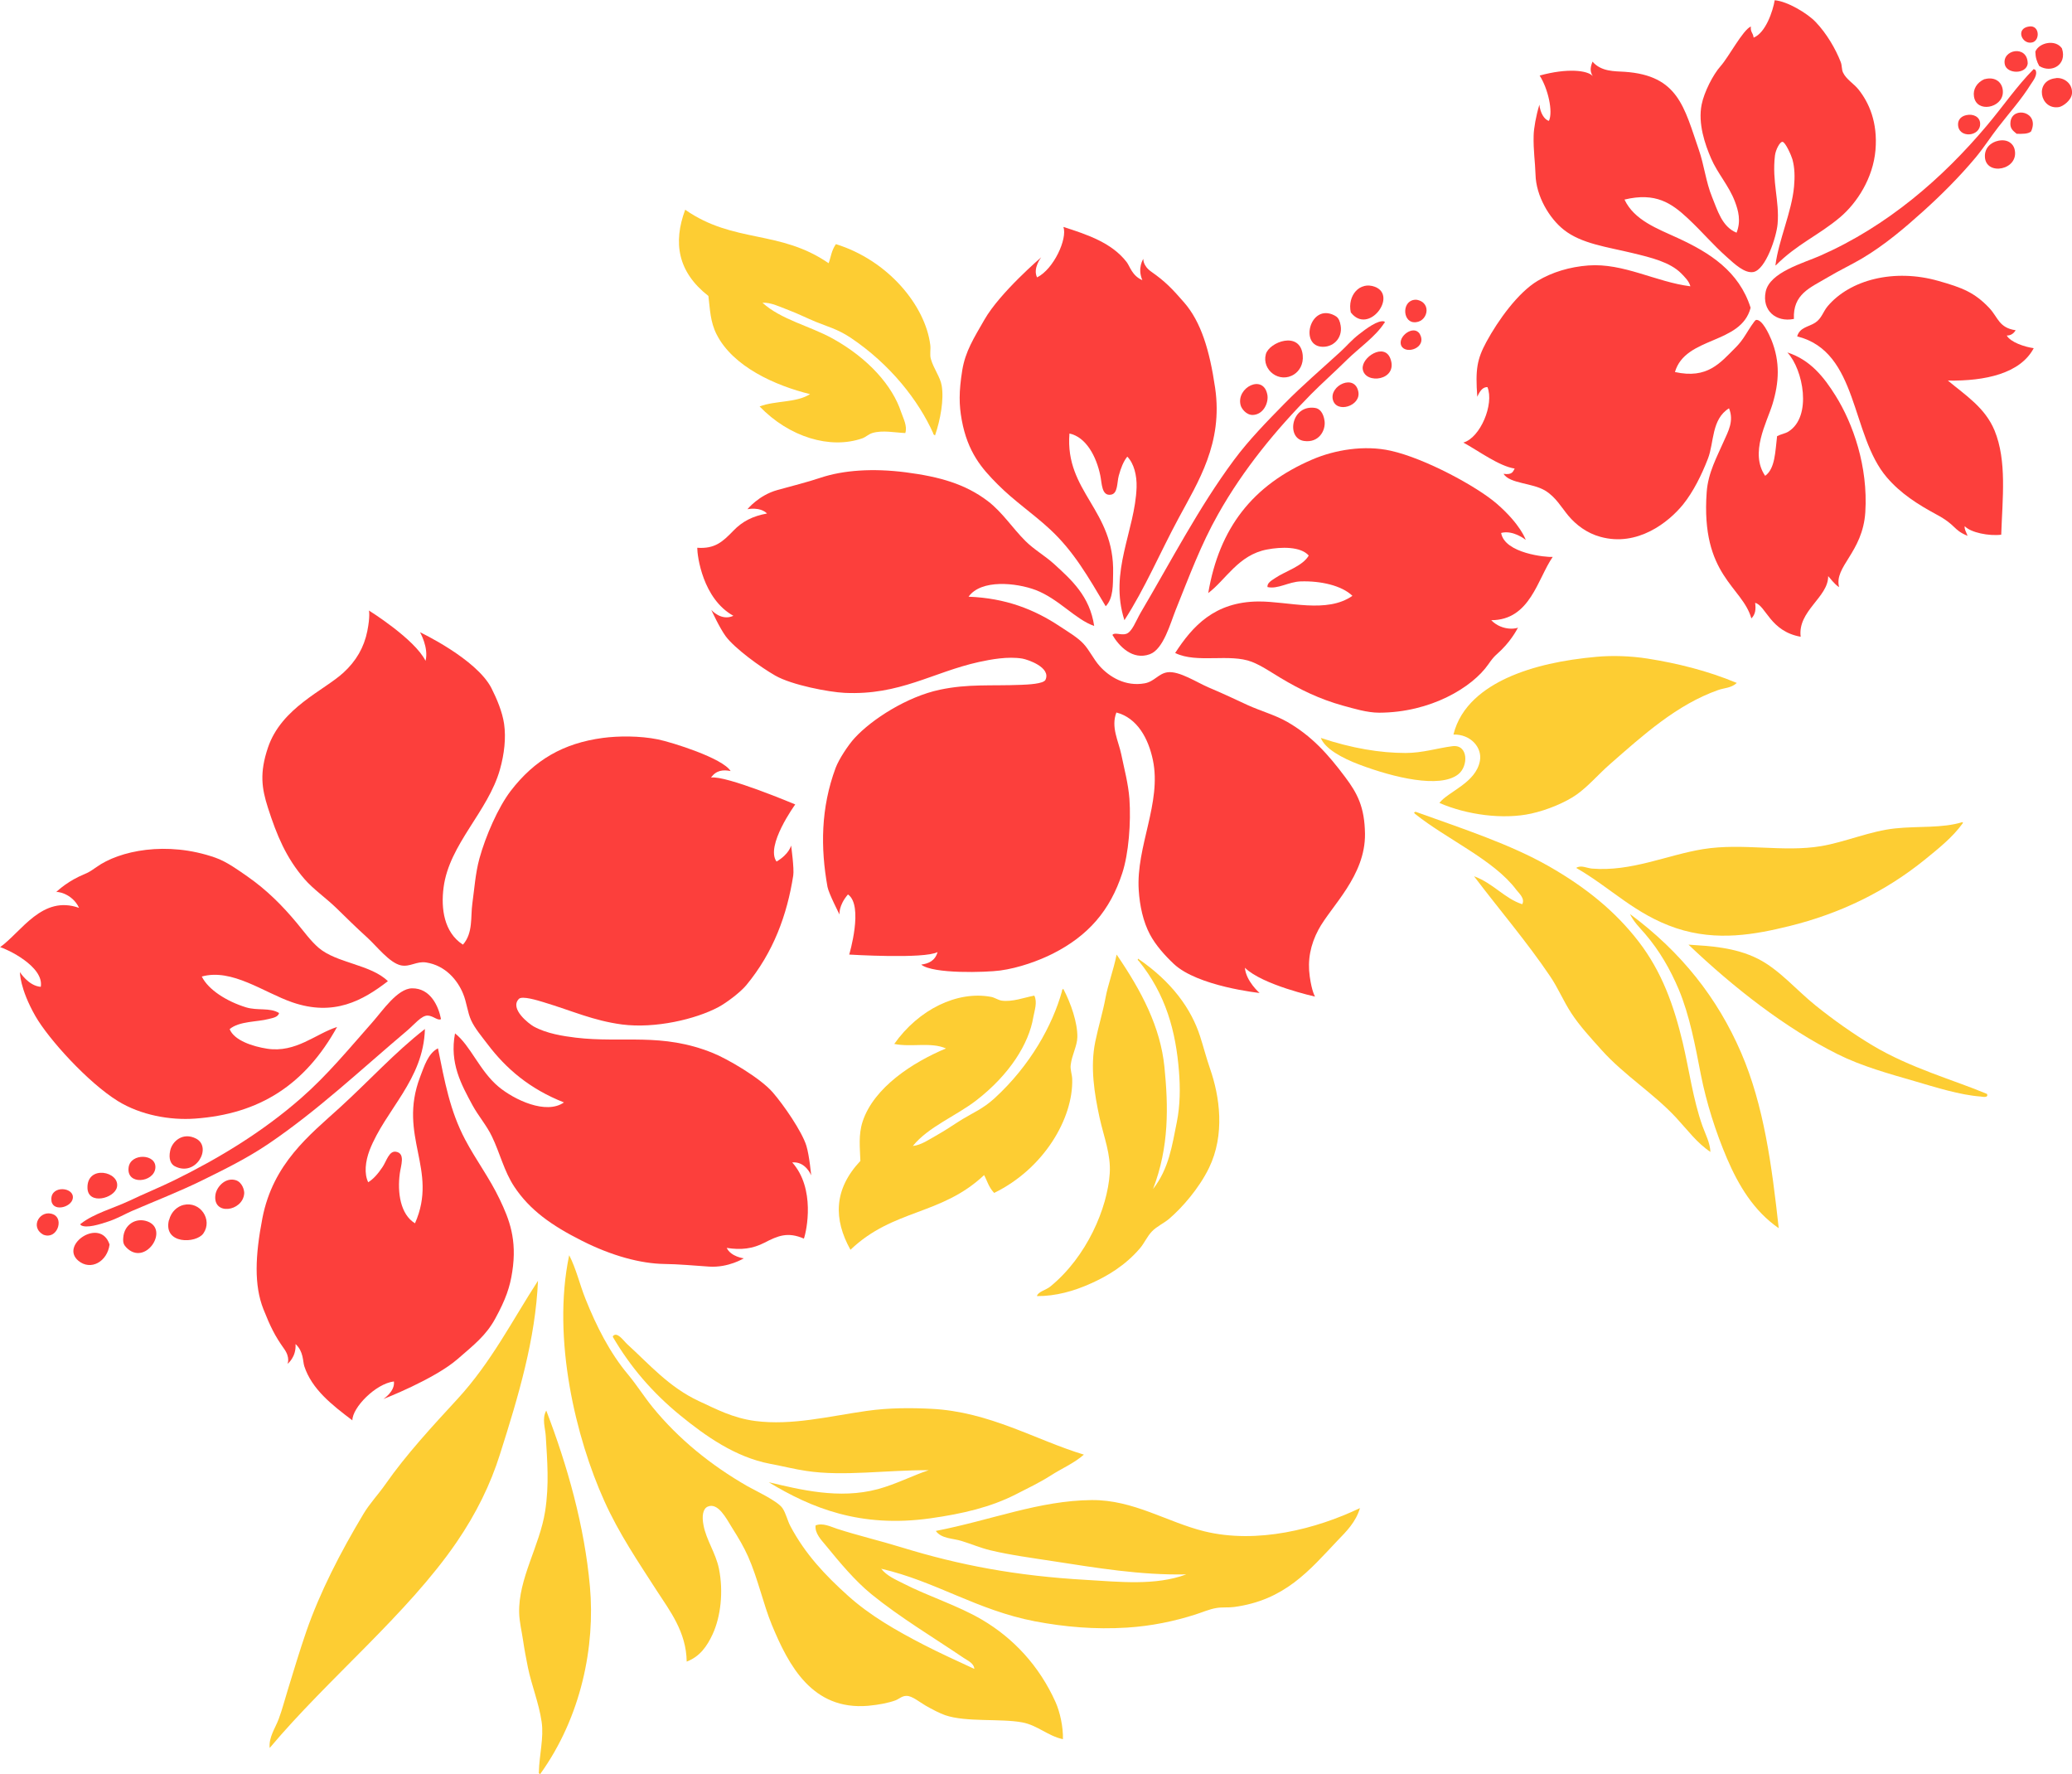 <?xml version="1.0" encoding="UTF-8"?><svg id="b" xmlns="http://www.w3.org/2000/svg" viewBox="0 0 165.11 141.36"><defs><style>.d{fill:#fc3f3c;}.d,.e{fill-rule:evenodd;}.e{fill:#fdcd33;}</style></defs><g id="c"><path class="e" d="m90.68,76.37c2.73,1.87,4.25,4.02,4.95,6.19.25.77.49,1.7.79,2.57.78,2.23,1.21,5.26-.08,7.92-.8,1.64-2.14,3.16-3.15,4.03-.44.38-1.01.62-1.4,1.03-.38.4-.62.96-.95,1.34-1.17,1.37-2.6,2.22-3.93,2.81-1.33.6-2.78,1.01-4.28,1,.08-.35.73-.49,1.05-.75,2.93-2.38,4.57-6.27,4.75-9.02.1-1.52-.46-2.87-.81-4.45-.41-1.9-.76-4.02-.34-6.06.27-1.29.6-2.33.81-3.46.2-1.09.62-2.15.89-3.47,1.99,2.91,3.49,5.77,3.81,8.96.31,3.11.39,6.35-.91,9.72,1.28-1.64,1.52-3.49,1.89-5.3.28-1.38.28-2.79.18-4.05-.25-3.21-1.04-6.15-3.22-8.84-.1-.04-.07-.11-.03-.17Z"/><path class="e" d="m84.73,78.78c.62,1.18,1.14,2.72,1.12,3.84-.01.71-.43,1.4-.53,2.22-.05.38.11.75.12,1.13.09,3.14-2.27,7.15-6.22,9.07-.45-.48-.54-.94-.8-1.42-3.45,3.24-7.21,2.67-10.65,5.95-1.35-2.43-1.35-4.8.79-7.08-.03-1.04-.17-2.06.18-3.14.9-2.72,4-4.72,6.64-5.82-1.18-.53-2.78-.08-4.12-.36,1.95-2.76,5.03-4.25,7.71-3.75.29.05.55.25.85.3.85.12,1.81-.25,2.6-.4.26.53.02,1.17-.08,1.72-.35,2.12-1.9,4.58-4.52,6.61-1.64,1.27-3.83,2.11-5.08,3.65.68-.07,1.33-.54,1.98-.9.68-.38,1.33-.84,2-1.25.81-.49,1.62-.82,2.53-1.65,2.84-2.6,4.62-5.8,5.38-8.55-.04-.06.05-.11.09-.17Z"/><path class="e" d="m74.51,34.69c.43-1.26.72-2.86.53-3.97-.12-.7-.63-1.32-.86-2.11-.11-.37,0-.76-.05-1.13-.39-3.11-3.33-6.73-7.52-8.03-.37.54-.39,1.02-.58,1.52-3.9-2.69-7.53-1.55-11.43-4.26-.97,2.61-.61,4.95,1.85,6.87.13,1.04.14,2.06.66,3.07,1.3,2.56,4.66,4.07,7.44,4.75-1.09.7-2.74.5-4.02.98,2.35,2.44,5.62,3.44,8.19,2.54.27-.1.5-.33.79-.42.82-.25,1.82-.03,2.63,0,.18-.56-.16-1.16-.34-1.69-.67-2.04-2.57-4.25-5.47-5.85-1.82-1-4.1-1.5-5.57-2.84.68-.04,1.39.33,2.09.59.72.27,1.43.63,2.16.93.87.36,1.72.57,2.75,1.25,3.2,2.14,5.44,5.03,6.61,7.64-.03.06.06.1.12.15Z"/><path class="e" d="m138.4,54.41c-.46.42-1,.39-1.5.57-3.28,1.16-5.96,3.58-8.64,5.93-.88.77-1.69,1.73-2.62,2.39-.9.64-2.36,1.24-3.63,1.52-2.23.49-5.13.1-7.31-.85.71-.92,2.91-1.59,3.23-3.36.19-1.04-.72-2.12-2.11-2.09.57-2.33,2.52-3.7,4.27-4.51,2.07-.95,4.55-1.45,7.11-1.68,1.29-.12,2.74-.07,4.09.14,2.34.37,4.76.96,7.11,1.94Z"/><path class="e" d="m125.61,69.14c.38-.24.82.02,1.25.06,3.14.26,5.97-1.08,8.85-1.55,3.17-.51,6.4.27,9.41-.24,1.87-.31,3.94-1.21,5.89-1.41,1.87-.2,3.74,0,5.36-.5.05,0,.05.04.04.08-.82,1.14-1.95,2.03-3.03,2.91-3.15,2.55-6.77,4.3-10.79,5.29-2.69.66-5.75,1.25-9.01.17-3.27-1.09-5.18-3.19-7.97-4.8Z"/><path class="e" d="m158.34,87.16c.14.35-.46.2-.51.2-1.66-.12-3.6-.74-5.28-1.23-2-.58-4.19-1.18-6.11-2.14-4.15-2.07-8.28-5.29-11.89-8.73,1.66.11,3.7.2,5.54,1.13,1.7.86,3.08,2.51,4.59,3.72,1.44,1.16,3.02,2.27,4.52,3.17,3.04,1.82,6.49,2.76,9.13,3.87Z"/><path class="e" d="m105.25,58.79c2.47.83,4.75,1.2,6.76,1.2,1.34,0,2.55-.39,3.72-.54,1.28-.17,1.3,1.59.47,2.24-1.47,1.15-5.15.25-7.84-.76-1.45-.54-2.78-1.29-3.11-2.14Z"/><path class="e" d="m136.31,91.78c-1.08-.71-1.86-1.78-2.74-2.73-1.82-1.96-4.14-3.38-5.95-5.4-.85-.95-1.76-1.93-2.42-2.95-.62-.95-1.05-2-1.67-2.91-1.86-2.76-4.06-5.32-6.07-7.98,1.55.57,2.41,1.76,3.84,2.23.24-.45-.24-.85-.48-1.16-1.76-2.36-5.55-4.03-8.05-6.03-.04-.02-.04-.08-.1-.09.04-.04.08-.09.15-.08,3.91,1.4,7.54,2.6,10.54,4.3,3.03,1.72,5.37,3.64,7.22,6.04,1.87,2.43,2.81,5.12,3.51,8.04.52,2.2.82,4.52,1.57,6.64.25.69.61,1.34.64,2.1Z"/><path class="e" d="m129.9,72.83c4.1,3.04,6.97,6.7,8.84,11.03,1.82,4.21,2.45,9,3,13.99-2-1.38-3.21-3.43-4.12-5.55-.91-2.13-1.64-4.44-2.08-6.66-.46-2.37-.9-4.74-1.77-6.82-.67-1.58-1.52-3.07-2.68-4.42-.4-.46-.94-1-1.19-1.56Z"/><path class="e" d="m45.36,100.01c.56,1.09.83,2.31,1.29,3.46.87,2.18,1.94,4.3,3.39,6.03.71.85,1.3,1.8,1.98,2.63,2.05,2.51,4.62,4.6,7.55,6.28.61.35,2.38,1.16,2.78,1.74.28.41.4,1,.63,1.43,1.18,2.23,2.77,3.91,4.58,5.54,1.78,1.6,3.81,2.76,6.07,3.93,1.32.68,2.68,1.29,4.01,1.91-.03-.46-.55-.67-.84-.87-2.41-1.63-5.07-3.22-7.36-5.08-1.31-1.07-2.51-2.51-3.63-3.88-.37-.45-.89-.97-.82-1.6.57-.23,1.2.1,1.72.27,1.63.53,3.39.94,5.14,1.48,4.59,1.41,9.09,2.27,14.72,2.59,2.6.15,5.51.48,7.96-.44-3.63.08-7.22-.53-10.61-1.05-1.75-.27-3.43-.49-5.05-.88-.76-.19-1.5-.5-2.24-.73-.7-.22-1.6-.17-2.06-.8,4.5-.88,8.22-2.42,12.42-2.46,3.33-.03,6.02,1.76,8.98,2.49,4.23,1.03,8.92-.19,12.4-1.85-.33,1.11-1.07,1.85-1.8,2.6-2.24,2.37-4.19,4.74-8.24,5.28-.45.06-.96,0-1.4.08-.56.09-1.14.35-1.68.52-1.67.53-3.44.91-5.43,1.04-2.58.16-4.97-.05-7.35-.5-4.63-.89-7.89-3.18-12.25-4.19.44.57,1.16.87,1.77,1.18,2.01,1.03,4.32,1.74,6.26,2.88,2.5,1.47,4.56,3.67,5.86,6.56.36.8.62,2.01.59,2.96-1.21-.26-2.02-1.11-3.25-1.34-1.72-.32-4.46,0-6.13-.57-.43-.15-1.05-.47-1.57-.77-.5-.29-1.06-.77-1.51-.77-.38,0-.59.25-.89.36-.55.2-1.31.35-2.17.43-4.46.38-6.34-3.22-7.68-6.46-.67-1.62-1.1-3.66-1.89-5.44-.35-.78-.73-1.42-1.29-2.31-.44-.71-1.1-2.01-1.92-1.66-.4.17-.48.78-.34,1.48.22,1.19.97,2.2,1.23,3.47.37,1.82.14,3.82-.5,5.21-.45.97-1.02,1.79-2.07,2.19-.03-2.37-1.36-4.07-2.39-5.66-1.46-2.27-3.01-4.54-4.18-7.15-2.24-4.96-4.19-12.89-2.8-19.54Z"/><path class="e" d="m48.83,106.46c.34-.42.86.36,1.13.61,1.8,1.64,3.34,3.44,5.74,4.56,1.39.64,2.68,1.34,4.48,1.58,2.92.38,5.9-.38,8.86-.8,1.8-.26,3.6-.25,5.17-.17,4.66.23,8.32,2.49,12.16,3.65-.78.69-1.75,1.09-2.65,1.67-.86.55-1.82,1.01-2.78,1.5-1.99,1.01-4.19,1.54-6.84,1.91-5.54.77-9.44-.82-12.84-2.88,2.47.58,5.6,1.38,8.69.55,1.45-.39,2.8-1.1,4.06-1.51-3.36-.02-6.78.51-9.75.06-.95-.14-1.79-.36-2.9-.57-2.77-.53-5.15-2.22-7.17-3.87-2.21-1.81-3.95-3.84-5.35-6.23,0-.02,0-.04,0-.06Z"/><path class="e" d="m43.03,141.36c3.32-4.6,4.4-10.25,3.98-14.95-.43-4.82-1.79-9.63-3.48-14.03-.36.64-.08,1.39-.04,2.03.12,2,.28,3.87-.05,5.99-.43,2.76-2.14,5.36-2.07,8.1.02.73.21,1.49.31,2.18.11.76.25,1.47.39,2.18.3,1.44.87,2.81,1.09,4.31.19,1.28-.19,2.64-.22,4.02-.04.06.05.11.09.17Z"/><path class="e" d="m42.87,102.04c-2.01,3.09-3.72,6.49-6.41,9.41-1.99,2.16-4.1,4.44-5.74,6.79-.58.83-1.26,1.54-1.75,2.36-1.86,3.1-3.48,6.26-4.56,9.37-.54,1.57-1.01,3.14-1.48,4.67-.24.77-.44,1.56-.72,2.31-.28.74-.81,1.47-.72,2.31,4.63-5.52,10.97-10.66,14.9-16.4,1.56-2.28,2.7-4.61,3.45-7,1.49-4.68,2.83-9.19,3.03-13.83Z"/><path class="d" d="m141.48,21.12c.25-1.98,1.3-4.25,1.48-6.25.07-.77.06-1.49-.13-2.18-.07-.26-.55-1.37-.79-1.39-.2-.02-.54.61-.6,1.09-.25,2.09.37,3.6.21,5.45-.09,1.05-.95,3.63-1.92,3.83-.7.14-1.54-.67-2.07-1.14-1.25-1.11-1.92-1.97-3.17-3.14-1.29-1.2-2.55-2.09-5.04-1.49.78,1.65,2.61,2.31,4.26,3.07,2.52,1.16,4.87,2.64,5.79,5.55-.76,2.94-5.19,2.26-6.03,5.12,2.59.57,3.59-.71,4.84-1.96.27-.27.52-.57.84-1.09.16-.26.67-1.08.78-1.1.49-.08,1.04,1.14,1.22,1.57.72,1.77.62,3.42.09,5.15-.45,1.46-1.83,3.88-.58,5.7.8-.58.8-1.94.95-3.16.32-.17.64-.2.91-.37,1.9-1.2,1.17-4.95-.09-6.3,1.84.59,2.92,1.98,3.83,3.43,1.4,2.23,2.61,5.65,2.38,9.3-.21,3.22-2.51,4.32-2.09,5.97-.4-.26-.71-.72-.87-.88.02,1.68-2.45,2.77-2.19,4.83-2.44-.43-2.77-2.49-3.63-2.7.07.5.03.91-.3,1.24-.72-2.56-4.04-3.39-3.56-10.06.11-1.55.82-2.81,1.37-4.07.32-.73.83-1.59.41-2.61-1.41.87-1.18,2.72-1.68,4.01-.5,1.29-1.16,2.63-1.98,3.65-1.15,1.42-3.64,3.4-6.59,2.58-1.1-.3-1.95-.97-2.55-1.68-.55-.66-1-1.48-1.83-1.99-1.03-.64-2.83-.55-3.34-1.35.74.11.76-.22.89-.42-1.25-.19-2.91-1.43-4.09-2.07,1.35-.38,2.47-3.06,1.92-4.42-.31,0-.55.18-.81.77-.16-2.19-.02-2.99.73-4.38.94-1.73,2.52-3.92,4.07-4.85,1.17-.7,2.57-1.12,4.05-1.23,2.8-.21,5.39,1.32,8.13,1.66-.1-.41-.47-.76-.73-1.03-.9-.9-2.4-1.26-3.89-1.62-2.03-.49-4.06-.74-5.46-1.85-1.16-.91-2.22-2.69-2.26-4.41-.03-1.01-.18-1.92-.15-3.09.01-.57.19-1.6.46-2.47.06.64.39,1.2.76,1.29.34-.74-.07-2.56-.74-3.61,2.2-.61,3.82-.42,4.23.04-.29-.45-.13-.83-.02-1.15.7.81,1.76.76,2.56.81,4.28.29,4.74,2.82,5.92,6.23.42,1.21.56,2.56,1.05,3.75.43,1.04.78,2.36,1.95,2.84.37-.93.14-1.77-.13-2.48-.48-1.27-1.39-2.25-1.9-3.44-.48-1.11-1.06-2.77-.75-4.3.2-.99.91-2.38,1.5-3.04.66-.74,1.77-2.88,2.42-3.17-.04.49.17.47.22.89.97-.39,1.54-2.14,1.68-2.98,1,.08,2.61,1.04,3.27,1.74.87.91,1.58,2.13,1.99,3.18.12.31.06.59.19.85.25.53.87.89,1.22,1.33.84,1.05,1.55,2.62,1.36,4.84-.19,2.22-1.46,4.2-2.82,5.35-1.73,1.46-3.42,2.12-5.13,3.84Z"/><path class="d" d="m161.69,2.11c.85-.13.89,1.12.25,1.27-.81.2-1.37-1.11-.25-1.27Z"/><path class="d" d="m162.19,4.11c.3-.73,1.62-1,2.12-.25.43,1.31-.84,2-1.81,1.4-.21-.38-.3-.69-.31-1.15Z"/><path class="d" d="m161.58,5.08c-.13.85-1.64.82-1.82.07-.28-1.21,1.83-1.62,1.82-.07Z"/><path class="d" d="m162.07,5.5s.06.06.12.06c.22.38-.17.86-.36,1.15-.76,1.22-1.65,2.2-2.59,3.41-.61.78-1.16,1.65-1.81,2.43-1.28,1.53-2.75,3-4.22,4.32-1.41,1.27-3.04,2.66-4.83,3.72-.79.47-1.79.94-2.78,1.53-1.36.81-2.74,1.31-2.65,3.29-1.43.29-2.56-.68-2.25-2.17.32-1.56,3.02-2.28,4.35-2.87,5.34-2.35,9.74-6.16,13.28-10.37,1.29-1.53,2.38-3.14,3.73-4.5Z"/><path class="d" d="m163.83,6.22c.63-.06,1.33.42,1.28,1.21-.04.57-.72,1.04-1.03,1.1-1.54.26-2-2.14-.25-2.3Z"/><path class="d" d="m158.14,6.31c.9-.25,1.5.31,1.46,1.08-.06,1.22-2.09,1.63-2.3.31-.1-.59.23-1.13.84-1.4Z"/><path class="d" d="m161.85,10.47c-.23.21-.7.2-1.15.19-.31-.26-.56-.43-.49-.97.17-1.26,2.35-.8,1.64.78Z"/><path class="d" d="m156.7,9.17c.54-.12,1.07.14,1.09.66.05,1.09-1.77,1.22-1.76.07,0-.24.12-.61.66-.73Z"/><path class="d" d="m159.25,11.21c.77-.15,1.18.27,1.28.66.43,1.68-2.3,2.19-2.36.62-.03-.71.48-1.16,1.08-1.28Z"/><path class="d" d="m162.06,27.74c-1.07,2.02-3.87,2.63-6.84,2.58,1.4,1.17,2.96,2.15,3.72,3.98.99,2.42.63,5.38.53,8.3-.96.12-2.42-.16-2.91-.68-.03.24.08.4.23.77-1.19-.49-.86-.83-2.48-1.7-1.5-.81-2.85-1.67-3.95-2.95-2.9-3.37-2.24-10.02-7.15-11.24.21-.74.93-.75,1.45-1.1.49-.32.63-.88.96-1.28,1.79-2.14,5.33-3.04,8.84-2.04,1.91.54,2.89.92,4.07,2.17.69.74.76,1.57,2.09,1.76-.19.32-.46.43-.71.42.3.54,1.43.91,2.15,1.01Z"/><path class="d" d="m93.64,52.03c1.38-2.13,3.14-4.09,6.65-4.11,2.39-.01,5.43.98,7.48-.45-.86-.83-2.54-1.2-4.12-1.15-.97.03-1.82.64-2.65.45-.04-.34.36-.54.62-.72.79-.54,2.17-.93,2.67-1.79-.64-.73-2.19-.7-3.33-.48-2.28.43-3.27,2.41-4.68,3.47.88-5.19,3.54-8.6,8.29-10.64,1.79-.77,4.15-1.17,6.25-.7,2.74.61,6.85,2.84,8.44,4.21,1.92,1.66,2.32,2.89,2.32,2.89,0,0-1-.81-1.96-.55.28,1.63,3.59,1.95,4.11,1.91-1.21,1.74-1.79,5.04-4.9,5.04.9.93,2.2.67,2.15.55,0,0-.41.89-1.32,1.8-.45.45-.55.43-1.07,1.18-1.27,1.82-4.58,3.83-8.69,3.84-.96,0-2.03-.33-2.91-.57-1.83-.51-3.39-1.27-4.93-2.19-.74-.44-1.51-.98-2.3-1.29-1.78-.69-4.37.14-6.1-.7Z"/><path class="d" d="m112.87,23.88c1.3.21.89,1.89-.23,1.79-.91-.08-.93-1.83.23-1.79Z"/><path class="d" d="m113.22,26.79c.36,1.06-1.44,1.5-1.6.61-.13-.75,1.25-1.64,1.6-.61Z"/><path class="d" d="m110.79,28.56c.67,1.76-2.03,2.11-2.2.84-.12-.93,1.71-2.12,2.2-.84Z"/><path class="d" d="m107.64,24.89c-.29-1.34.71-2.5,1.92-2.04,1.85.7-.51,3.88-1.92,2.04Z"/><path class="d" d="m88.65,50.58c.17-.23.68.05,1.09-.08.47-.15.77-1.02,1.15-1.68,2.44-4.13,4.62-8.37,7.44-12.17,1.21-1.63,2.64-3.08,4.05-4.52,1.39-1.41,2.92-2.72,4.45-4.12.44-.4.88-.93,1.48-1.39.54-.42,1.5-1.15,2-1.01.04.05.08.1,0,.12-.69,1.08-2.02,2-2.95,2.91-1.01,1-2.05,1.92-2.9,2.78-2.77,2.81-5.37,5.95-7.39,9.54-1.37,2.42-2.29,4.92-3.39,7.65-.42,1.05-.97,3.11-2.05,3.51-1.38.51-2.46-.64-2.99-1.54Z"/><path class="d" d="m108.24,31.2c.23,1.15-1.75,1.76-2.03.64-.28-1.13,1.74-2.09,2.03-.64Z"/><path class="d" d="m106.79,25.75c.29,1.04-.43,1.89-1.38,1.88-1.9-.02-1.03-3.49.91-2.51.24.12.37.25.48.64Z"/><path class="d" d="m88.96,56.77c-.45,1.16.17,2.27.39,3.33.23,1.13.56,2.33.65,3.55.13,1.89-.06,4.35-.57,5.91-.97,2.98-2.71,4.99-5.54,6.42-1.09.55-2.7,1.14-4.19,1.34-1.12.15-5.35.29-6.29-.47.59-.08,1.11-.31,1.3-1-1.04.57-7.04.2-7.04.2,0,0,1.17-3.91-.1-4.79-.77.9-.67,1.6-.67,1.6,0,0-.86-1.67-.96-2.2-.56-3.11-.54-6.29.65-9.49.26-.69,1.01-1.83,1.52-2.38,1.38-1.5,4.18-3.29,6.78-3.84,2.28-.48,4.02-.29,6.5-.39.48-.02,1.77-.07,1.92-.4.46-1-1.44-1.62-1.84-1.69-1.16-.19-2.49.06-3.46.27-3.7.82-6.31,2.67-10.71,2.46-1.24-.06-4.21-.62-5.53-1.38-1.16-.66-3.25-2.18-3.95-3.14-.49-.67-1.14-2.09-1.14-2.09,0,0,.79.92,1.76.47-2.44-1.35-2.88-4.76-2.88-5.42,1.4.1,2.02-.47,2.87-1.35.73-.76,1.55-1.17,2.69-1.38-.56-.56-1.56-.34-1.56-.34,0,0,.9-1.12,2.39-1.53,1.15-.32,2.4-.63,3.44-.98,1.8-.6,4.16-.77,6.79-.43,2.7.35,4.74.93,6.53,2.29,1.17.89,1.98,2.17,3,3.18.69.69,1.54,1.16,2.28,1.83,1.38,1.26,2.85,2.56,3.2,4.94-1.49-.51-2.83-2.17-4.68-2.87-1.53-.57-4.32-.87-5.33.54,2.95.11,5.24,1.01,7.27,2.36.65.43,1.4.87,1.88,1.38.48.51.8,1.23,1.3,1.79.77.86,2.06,1.65,3.59,1.37.77-.14,1.09-.78,1.82-.88.93-.12,2.33.81,3.27,1.21,1.19.5,2.19.98,3.1,1.4,1.08.49,2.22.8,3.16,1.34,1.93,1.11,3.23,2.54,4.62,4.4.97,1.29,1.55,2.38,1.58,4.52.04,3.36-2.71,5.77-3.71,7.64-.64,1.2-.88,2.43-.69,3.74.17,1.21.42,1.59.42,1.59,0,0-4.2-.93-5.59-2.3.09,1.08,1.17,2.01,1.17,2.01,0,0-4.94-.52-6.84-2.32-.69-.65-1.45-1.49-1.9-2.35-.53-1-.81-2.25-.89-3.53-.22-3.47,1.84-6.95,1.13-10.35-.35-1.69-1.23-3.37-2.93-3.8Z"/><path class="d" d="m105.55,33.54c.1.76-.46,1.77-1.65,1.59-1.44-.22-1-2.92.9-2.63.35.05.66.38.75,1.04Z"/><path class="d" d="m103.81,28.3c.07.73-.28,1.26-.68,1.52-1.16.76-2.6-.33-2.26-1.6.26-.97,2.74-1.91,2.94.08Z"/><path class="d" d="m100.99,31.44c.12.63-.3,1.59-1.16,1.62-.54.01-.91-.53-.97-.78-.37-1.41,1.82-2.52,2.13-.83Z"/><path class="d" d="m89.6,49.41c-1.24-3.87.85-7.12.97-10.58.03-.96-.21-1.91-.74-2.45-.3.37-.51.89-.68,1.52-.15.55-.06,1.42-.62,1.51-.76.13-.72-.92-.85-1.52-.31-1.52-1.14-3.08-2.46-3.35-.37,4.67,3.61,6.07,3.48,11.15-.02.89.03,1.97-.59,2.61-1.39-2.33-2.54-4.37-4.44-6.13-1.37-1.27-2.84-2.24-4.18-3.59-1.25-1.25-2.38-2.55-2.85-5.11-.22-1.2-.24-2.24.04-3.98.25-1.51.92-2.55,1.77-4.03,1.23-2.15,4.52-4.96,4.52-4.96,0,0-.69.87-.33,1.6,1.33-.66,2.43-3.08,2.1-4.02,1.94.62,3.86,1.27,5.04,2.8.26.34.43,1.09,1.25,1.44-.42-.97.08-1.7.08-1.7,0,0-.07.54.65,1.04,1.06.74,1.63,1.32,2.6,2.44,1.34,1.54,2.03,3.79,2.47,6.81.64,4.4-1.36,7.48-2.9,10.35-1.52,2.82-2.69,5.62-4.33,8.15Z"/><path class="d" d="m30.91,78.17c-2.01,1.55-4.31,2.83-7.63,1.68-2.26-.78-4.8-2.72-7.2-2.05.53,1.07,2,1.98,3.51,2.45.93.29,1.93,0,2.65.46-.08.33-.51.39-.82.47-.93.25-2.35.16-3.12.81.36.9,1.83,1.38,2.99,1.56,2.29.35,3.88-1.2,5.57-1.73-2.55,4.6-6.18,6.94-11.34,7.3-1.95.14-4.3-.27-6.13-1.4-2.39-1.48-5.52-4.94-6.57-6.77-1.26-2.21-1.23-3.5-1.23-3.5,0,0,.68,1.1,1.66,1.17.28-1.63-2.74-3.03-3.24-3.16,1.72-1.24,3.35-4.17,6.29-3.13-.54-1.17-1.85-1.36-1.85-1.23,0,0,.68-.7,1.84-1.26.58-.28.66-.23,1.4-.76,1.8-1.3,5.59-2.11,9.47-.75.91.32,1.81.98,2.56,1.5,1.56,1.09,2.78,2.32,3.93,3.7.55.66,1.1,1.43,1.74,1.98,1.45,1.24,4.17,1.32,5.53,2.67Z"/><path class="d" d="m3.46,98.37c-1.15-.63-.22-2.08.81-1.61.84.38.27,2.03-.81,1.61Z"/><path class="d" d="m4.09,95.52c.01-1.12,1.86-.94,1.71-.04-.12.75-1.73,1.13-1.71.04Z"/><path class="d" d="m6.97,94.65c-.05-1.88,2.62-1.32,2.35-.07-.2.91-2.31,1.44-2.35.07Z"/><path class="d" d="m8.73,99.15c-.17,1.36-1.5,2.12-2.49,1.29-1.51-1.27,1.77-3.49,2.49-1.29Z"/><path class="d" d="m35.14,81.19c-.24.16-.63-.27-1.06-.28-.5-.01-1.06.71-1.64,1.2-3.67,3.1-7.13,6.37-11.05,9.02-1.68,1.14-3.51,2.04-5.32,2.93-1.78.87-3.65,1.6-5.56,2.42-.55.24-1.14.59-1.86.83-.65.22-1.8.59-2.22.29-.02-.06-.04-.12.03-.12,1.01-.79,2.57-1.22,3.75-1.77,1.28-.61,2.56-1.13,3.66-1.67,3.54-1.74,7.03-3.84,10.13-6.56,2.09-1.83,3.78-3.89,5.73-6.1.75-.85,1.94-2.62,3.1-2.64,1.47-.02,2.11,1.42,2.31,2.44Z"/><path class="d" d="m10.25,93c.16-1.16,2.24-1.09,2.13.06-.11,1.16-2.33,1.4-2.13-.06Z"/><path class="d" d="m9.82,98.62c.07-1.08,1.03-1.64,1.93-1.31,1.78.65-.18,3.64-1.69,2.07-.19-.2-.27-.36-.24-.76Z"/><path class="d" d="m36.9,75.25c.81-.94.59-2.2.74-3.27.16-1.14.24-2.39.56-3.57.5-1.82,1.5-4.09,2.49-5.39,1.91-2.49,4.21-3.81,7.35-4.23,1.21-.16,2.93-.18,4.4.12,1.11.23,5.15,1.49,5.78,2.52-.59-.12-1.15-.07-1.56.52,1.17-.2,6.71,2.14,6.71,2.14,0,0-2.4,3.3-1.49,4.55,1.02-.6,1.16-1.28,1.16-1.28,0,0,.26,1.86.17,2.4-.49,3.12-1.57,6.11-3.75,8.74-.47.56-1.56,1.39-2.22,1.74-1.8.96-5.03,1.72-7.67,1.38-2.31-.31-3.89-1.06-6.27-1.78-.46-.14-1.69-.52-1.95-.26-.77.79.82,2,1.18,2.2,1.03.57,2.37.77,3.35.89,3.77.45,6.84-.43,10.92,1.22,1.15.46,3.77,1.98,4.77,3.13.88,1.01,2.34,3.13,2.69,4.27.24.79.38,2.35.38,2.35,0,0-.44-1.13-1.51-1.03,1.86,2.08,1.15,5.45.93,6.07-1.29-.56-2.07-.23-3.15.33-.94.48-1.85.59-3,.41.34.71,1.36.83,1.36.83,0,0-1.22.76-2.76.66-1.19-.08-2.47-.2-3.57-.21-1.9-.03-4.19-.65-6.55-1.84-2.43-1.22-4.17-2.45-5.41-4.32-.81-1.22-1.15-2.7-1.78-4-.42-.88-1.07-1.61-1.55-2.49-.89-1.65-1.84-3.35-1.39-5.72,1.24.97,1.95,2.98,3.47,4.25,1.25,1.04,3.79,2.25,5.21,1.25-2.74-1.08-4.61-2.69-6.08-4.63-.47-.62-1.03-1.28-1.32-1.92-.29-.64-.35-1.43-.64-2.12-.44-1.07-1.4-2.24-2.94-2.48-.77-.12-1.28.38-2.01.23-.92-.2-1.93-1.53-2.69-2.22-.95-.86-1.74-1.65-2.46-2.35-.86-.83-1.83-1.49-2.54-2.31-1.46-1.69-2.2-3.47-2.91-5.68-.49-1.54-.68-2.76,0-4.78,1.07-3.19,4.47-4.55,6.03-5.99,1-.92,1.63-2,1.89-3.3.24-1.2.13-1.64.13-1.64,0,0,3.65,2.27,4.51,4.01.27-1.05-.44-2.28-.44-2.28,0,0,4.49,2.12,5.69,4.45.43.85.87,1.89,1.01,2.85.16,1.12.02,2.39-.33,3.63-.94,3.35-4.04,5.95-4.49,9.39-.23,1.72.05,3.59,1.51,4.55Z"/><path class="d" d="m13.56,91.68c.15-.75,1.02-1.52,2.08-.96,1.28.69-.03,3.08-1.72,2.19-.31-.17-.5-.58-.36-1.23Z"/><path class="d" d="m13.47,97.21c.18-.71.68-1.09,1.14-1.21,1.35-.33,2.35,1.18,1.6,2.26-.57.83-3.22.89-2.75-1.05Z"/><path class="d" d="m17.17,95.17c.1-.63.81-1.4,1.63-1.14.51.17.68.8.66,1.06-.12,1.45-2.55,1.78-2.29.08Z"/><path class="d" d="m33.86,81.98c-.11,4.06-3.16,6.44-4.41,9.66-.34.9-.44,1.87-.11,2.55.41-.25.78-.67,1.14-1.21.32-.47.52-1.32,1.08-1.22.76.13.38,1.11.3,1.72-.21,1.53.05,3.28,1.21,3.98,1.89-4.29-1.4-6.92.41-11.67.32-.83.63-1.87,1.42-2.27.54,2.66.95,4.96,2.16,7.26.87,1.65,1.94,3.05,2.76,4.77.76,1.59,1.4,3.2,1,5.77-.18,1.2-.51,2.19-1.36,3.74-.73,1.34-1.71,2.1-3,3.22-1.87,1.62-5.91,3.18-5.91,3.18,0,0,.94-.6.84-1.4-1.47.18-3.32,2.1-3.31,3.1-1.63-1.23-3.23-2.48-3.83-4.31-.13-.4-.05-1.17-.7-1.77.07,1.05-.64,1.58-.64,1.58,0,0,.24-.49-.27-1.2-.75-1.05-1.1-1.78-1.65-3.16-.75-1.9-.66-4.25-.08-7.25.85-4.36,3.75-6.61,6.16-8.8,2.37-2.16,4.4-4.41,6.78-6.26Z"/></g></svg>